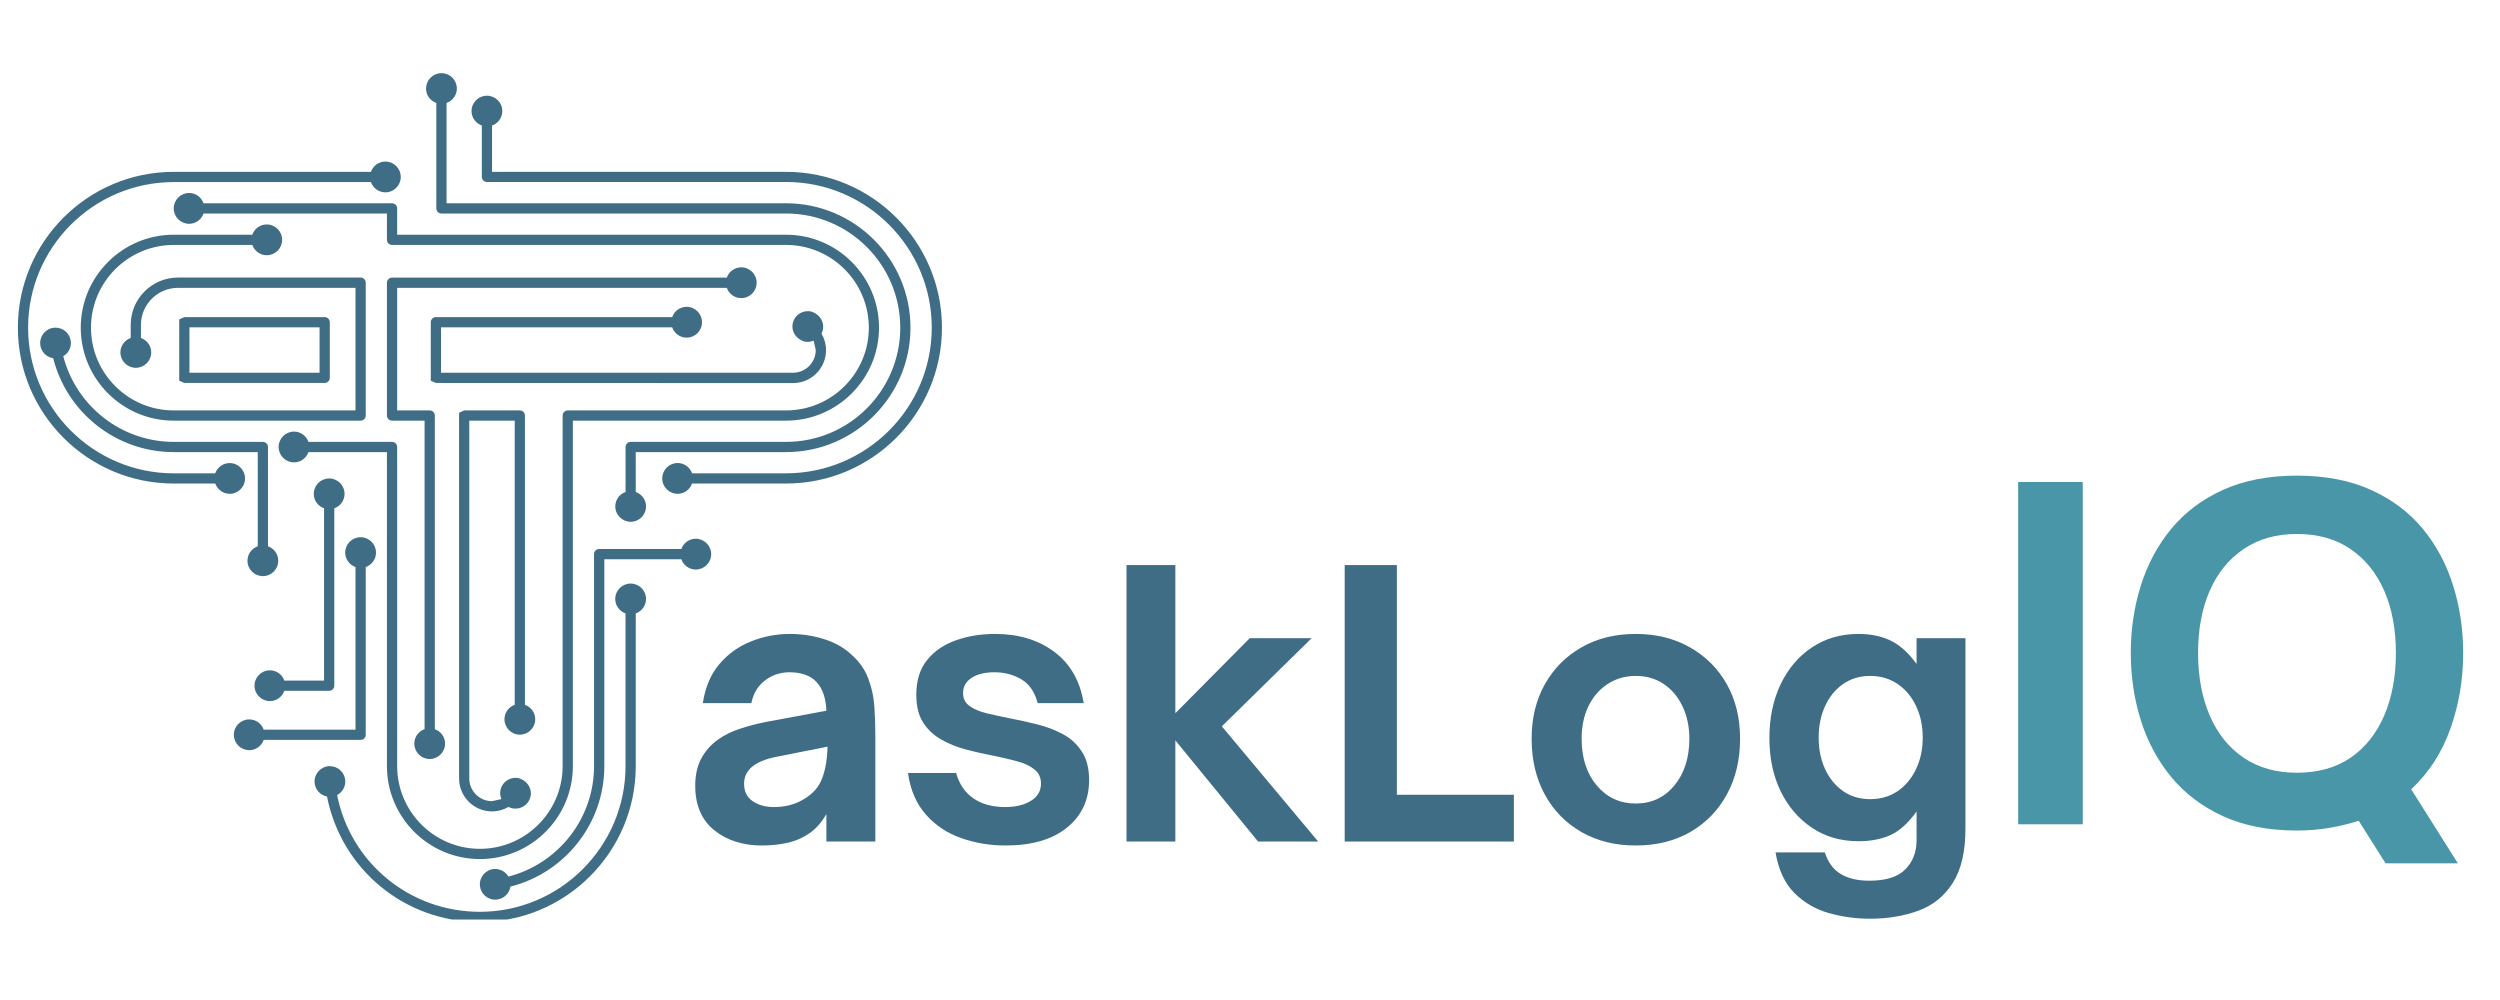 <svg xmlns="http://www.w3.org/2000/svg" xmlns:xlink="http://www.w3.org/1999/xlink" width="500" zoomAndPan="magnify" viewBox="0 0 375 150" height="200" preserveAspectRatio="xMidYMid meet" version="1.0"><defs><g/><clipPath id="816083e01a"><path d="M 2.68 10.762 L 141.5 10.762 L 141.5 137.93 L 2.68 137.93 Z M 2.68 10.762 " clip-rule="nonzero"/></clipPath><clipPath id="fe6863ffc6"><path d="M 71.984 138.297 C 60.668 138.297 51.184 130.355 49.051 119.48 C 48.035 119.285 47.242 118.418 47.184 117.34 C 47.121 116.066 48.102 114.984 49.371 114.922 L 49.449 114.922 C 50.711 114.922 51.723 115.875 51.789 117.113 C 51.836 118.035 51.336 118.848 50.566 119.258 C 52.582 129.387 61.43 136.77 71.98 136.77 C 84.027 136.77 93.828 126.965 93.828 114.922 L 93.828 92.012 C 92.93 91.691 92.285 90.848 92.285 89.844 C 92.285 88.57 93.32 87.535 94.594 87.535 C 95.871 87.535 96.906 88.57 96.906 89.844 C 96.906 90.848 96.262 91.691 95.363 92.012 L 95.363 114.914 C 95.363 127.805 84.879 138.289 71.984 138.289 Z M 74.281 134.953 C 73.086 134.953 72.07 134.023 71.984 132.812 C 71.895 131.547 72.852 130.441 74.121 130.348 L 74.23 130.344 C 75.121 130.344 75.863 130.805 76.266 131.488 C 83.719 129.562 89.105 122.805 89.105 114.922 L 89.105 83.121 C 89.105 82.695 89.449 82.352 89.875 82.352 L 102.199 82.352 C 102.52 81.453 103.363 80.812 104.363 80.812 C 105.641 80.812 106.676 81.844 106.676 83.121 C 106.676 84.395 105.641 85.43 104.363 85.43 C 103.363 85.43 102.52 84.785 102.199 83.887 L 90.648 83.887 L 90.648 114.914 C 90.648 123.539 84.734 130.926 76.566 132.988 C 76.41 134.031 75.551 134.863 74.449 134.941 L 74.34 134.949 Z M 37.387 112.527 C 36.113 112.527 35.078 111.492 35.078 110.219 C 35.078 108.941 36.113 107.91 37.387 107.91 C 38.391 107.91 39.234 108.551 39.555 109.449 L 53.324 109.449 L 53.324 85.059 C 52.426 84.738 51.781 83.895 51.781 82.891 C 51.781 81.617 52.816 80.582 54.094 80.582 C 55.367 80.582 56.402 81.617 56.402 82.891 C 56.402 83.895 55.758 84.738 54.859 85.059 L 54.859 110.219 C 54.859 110.641 54.516 110.984 54.094 110.984 L 39.555 110.984 C 39.234 111.883 38.391 112.527 37.387 112.527 Z M 40.484 105.164 C 39.211 105.164 38.176 104.129 38.176 102.855 C 38.176 101.578 39.211 100.547 40.484 100.547 C 41.484 100.547 42.332 101.188 42.652 102.086 L 48.609 102.086 L 48.609 76.246 C 47.711 75.926 47.066 75.082 47.066 74.078 C 47.066 72.805 48.102 71.77 49.375 71.77 C 50.652 71.77 51.684 72.805 51.684 74.078 C 51.684 75.082 51.043 75.926 50.145 76.246 L 50.145 102.855 C 50.145 103.277 49.801 103.621 49.375 103.621 L 42.652 103.621 C 42.332 104.52 41.484 105.164 40.484 105.164 Z M 73.801 121.711 C 71.074 121.711 68.863 119.492 68.863 116.766 L 68.863 61.91 L 69.633 61.562 L 77.977 61.562 C 78.398 61.562 78.742 61.91 78.742 62.332 L 78.742 105.723 C 79.641 106.043 80.285 106.887 80.285 107.891 C 80.285 109.164 79.25 110.199 77.977 110.199 C 76.703 110.199 75.668 109.164 75.668 107.891 C 75.668 106.887 76.312 106.043 77.207 105.723 L 77.207 63.098 L 70.391 63.098 L 70.391 116.766 C 70.391 118.648 71.922 120.176 73.801 120.176 L 75.207 119.863 C 75.012 119.395 74.957 118.863 75.113 118.336 C 75.406 117.328 76.332 116.676 77.324 116.676 L 77.754 116.707 C 79.191 117.133 79.895 118.414 79.539 119.637 C 79.246 120.645 78.32 121.293 77.324 121.293 L 76.891 121.262 L 76.531 121.156 L 76.277 121.039 C 75.539 121.469 74.68 121.711 73.801 121.711 Z M 39.43 86.418 C 38.156 86.418 37.121 85.383 37.121 84.109 C 37.121 83.105 37.766 82.262 38.664 81.941 L 38.664 67.816 L 26.059 67.816 C 17.434 67.816 10.043 61.902 7.98 53.734 C 6.941 53.578 6.109 52.719 6.031 51.617 C 5.938 50.352 6.895 49.246 8.164 49.152 L 8.223 49.148 L 8.332 49.148 C 9.531 49.148 10.543 50.078 10.629 51.285 C 10.695 52.191 10.219 53.004 9.492 53.434 C 11.418 60.887 18.176 66.281 26.059 66.281 L 39.43 66.281 C 39.855 66.281 40.199 66.625 40.199 67.047 L 40.199 81.941 C 41.098 82.262 41.738 83.105 41.738 84.109 C 41.738 85.383 40.707 86.418 39.43 86.418 Z M 47.934 55.91 L 47.934 49.102 L 28.418 49.102 L 28.418 55.91 Z M 27.652 57.445 L 26.883 57.102 L 26.883 47.91 L 27.652 47.566 L 48.699 47.566 C 49.121 47.566 49.469 47.91 49.469 48.332 L 49.469 56.68 C 49.469 57.102 49.121 57.445 48.699 57.445 Z M 65.383 57.445 L 64.617 57.102 L 64.617 48.332 C 64.617 47.91 64.961 47.566 65.383 47.566 L 100.828 47.566 C 101.145 46.668 101.992 46.023 102.992 46.023 C 104.27 46.023 105.301 47.059 105.301 48.332 C 105.301 49.609 104.27 50.645 102.992 50.645 C 101.992 50.645 101.145 50 100.828 49.102 L 66.152 49.102 L 66.152 55.91 L 118.953 55.91 C 120.836 55.91 122.363 54.383 122.363 52.504 L 122.051 51.098 C 121.77 51.215 121.465 51.281 121.148 51.281 L 120.73 51.254 C 119.301 50.84 118.598 49.555 118.953 48.332 C 119.246 47.324 120.172 46.676 121.168 46.676 L 121.602 46.707 C 123.039 47.129 123.742 48.41 123.383 49.633 L 123.344 49.777 L 123.227 50.039 C 123.656 50.781 123.906 51.633 123.906 52.516 C 123.906 55.242 121.688 57.461 118.961 57.461 Z M 64.453 113.848 C 63.18 113.848 62.145 112.812 62.145 111.539 C 62.145 110.535 62.789 109.691 63.688 109.371 L 63.688 63.098 L 58.809 63.098 C 58.387 63.098 58.039 62.754 58.039 62.332 L 58.039 42.406 C 58.039 41.984 58.387 41.641 58.809 41.641 L 109.023 41.641 C 109.34 40.742 110.188 40.098 111.188 40.098 C 112.465 40.098 113.496 41.133 113.496 42.406 C 113.496 43.684 112.465 44.719 111.188 44.719 C 110.188 44.719 109.34 44.074 109.023 43.176 L 59.574 43.176 L 59.574 61.562 L 64.453 61.562 C 64.875 61.562 65.223 61.91 65.223 62.332 L 65.223 109.379 C 66.117 109.695 66.762 110.543 66.762 111.543 C 66.762 112.82 65.727 113.852 64.453 113.852 Z M 26.059 63.098 C 18.371 63.098 12.113 56.84 12.113 49.152 C 12.113 41.465 18.371 35.207 26.059 35.207 L 37.844 35.207 C 38.164 34.309 39.008 33.668 40.008 33.668 C 41.285 33.668 42.32 34.699 42.32 35.977 C 42.32 37.25 41.285 38.285 40.008 38.285 C 39.008 38.285 38.164 37.641 37.844 36.742 L 26.059 36.742 C 19.215 36.742 13.648 42.312 13.648 49.152 C 13.648 55.996 19.215 61.562 26.059 61.562 L 53.324 61.562 L 53.324 43.176 L 26.703 43.176 C 23.637 43.176 21.141 45.672 21.141 48.738 L 21.141 50.695 C 22.039 51.012 22.684 51.859 22.684 52.859 C 22.684 54.137 21.648 55.172 20.371 55.172 C 19.098 55.172 18.062 54.137 18.062 52.859 C 18.062 51.859 18.707 51.012 19.605 50.695 L 19.605 48.73 C 19.605 44.82 22.785 41.633 26.695 41.633 L 54.094 41.633 C 54.516 41.633 54.859 41.98 54.859 42.402 L 54.859 62.332 C 54.859 62.754 54.516 63.098 54.094 63.098 Z M 71.984 128.859 C 64.297 128.859 58.039 122.602 58.039 114.914 L 58.039 67.816 L 46.266 67.816 C 45.949 68.711 45.102 69.355 44.102 69.355 C 42.828 69.355 41.793 68.32 41.793 67.047 C 41.793 65.773 42.828 64.738 44.102 64.738 C 45.102 64.738 45.949 65.383 46.266 66.281 L 58.809 66.281 C 59.23 66.281 59.574 66.625 59.574 67.047 L 59.574 114.914 C 59.574 121.758 65.145 127.324 71.984 127.324 C 78.828 127.324 84.395 121.758 84.395 114.914 L 84.395 62.332 C 84.395 61.91 84.742 61.562 85.164 61.562 L 117.914 61.562 C 124.758 61.562 130.324 55.996 130.324 49.152 C 130.324 42.312 124.758 36.742 117.914 36.742 L 58.809 36.742 C 58.387 36.742 58.039 36.398 58.039 35.977 L 58.039 32.027 L 30.531 32.027 C 30.215 32.926 29.367 33.57 28.367 33.57 C 27.094 33.57 26.059 32.535 26.059 31.258 C 26.059 29.984 27.094 28.949 28.367 28.949 C 29.367 28.949 30.215 29.594 30.531 30.492 L 58.809 30.492 C 59.23 30.492 59.574 30.836 59.574 31.258 L 59.574 35.207 L 117.906 35.207 C 125.598 35.207 131.852 41.465 131.852 49.152 C 131.852 56.84 125.598 63.098 117.906 63.098 L 85.93 63.098 L 85.93 114.914 C 85.93 122.602 79.676 128.859 71.984 128.859 Z M 34.453 74.07 C 33.453 74.07 32.609 73.43 32.289 72.531 L 26.059 72.531 C 13.164 72.535 2.68 62.047 2.68 49.152 C 2.68 36.262 13.164 25.777 26.059 25.777 L 55.641 25.777 C 55.957 24.879 56.805 24.234 57.805 24.234 C 59.082 24.234 60.113 25.27 60.113 26.543 C 60.113 27.82 59.082 28.852 57.805 28.852 C 56.805 28.852 55.957 28.207 55.641 27.312 L 26.059 27.312 C 14.012 27.312 4.215 37.105 4.215 49.152 C 4.215 61.199 14.012 71 26.059 71 L 32.281 71 C 32.602 70.105 33.445 69.461 34.449 69.461 C 35.723 69.461 36.758 70.496 36.758 71.77 C 36.758 73.043 35.723 74.078 34.449 74.078 Z M 101.645 74.07 C 100.371 74.07 99.336 73.039 99.336 71.762 C 99.336 70.488 100.371 69.453 101.645 69.453 C 102.648 69.453 103.492 70.098 103.812 70.996 L 117.914 70.996 C 129.961 70.996 139.762 61.191 139.762 49.148 C 139.762 37.102 129.961 27.297 117.914 27.297 L 73.039 27.297 C 72.617 27.297 72.273 26.953 72.273 26.531 L 72.273 18.828 C 71.375 18.512 70.73 17.664 70.73 16.664 C 70.73 15.387 71.766 14.355 73.039 14.355 C 74.312 14.355 75.348 15.387 75.348 16.664 C 75.348 17.664 74.703 18.512 73.809 18.828 L 73.809 25.777 L 117.914 25.777 C 130.805 25.777 141.293 36.262 141.293 49.152 C 141.293 62.047 130.805 72.531 117.914 72.531 L 103.812 72.531 C 103.492 73.43 102.648 74.07 101.645 74.07 Z M 94.602 78.266 C 93.328 78.266 92.293 77.234 92.293 75.957 C 92.293 74.957 92.938 74.109 93.836 73.793 L 93.836 67.047 C 93.836 66.625 94.18 66.281 94.602 66.281 L 117.914 66.281 C 127.359 66.281 135.039 58.598 135.039 49.152 C 135.039 39.707 127.359 32.027 117.914 32.027 L 66.215 32.027 C 65.793 32.027 65.449 31.684 65.449 31.258 L 65.449 15.445 C 64.551 15.129 63.906 14.281 63.906 13.281 C 63.914 12.008 64.941 10.973 66.215 10.973 C 67.492 10.973 68.527 12.008 68.527 13.281 C 68.527 14.281 67.883 15.129 66.984 15.445 L 66.984 30.492 L 117.906 30.492 C 128.199 30.492 136.57 38.863 136.57 49.152 C 136.57 59.445 128.199 67.816 117.906 67.816 L 95.363 67.816 L 95.363 73.797 C 96.262 74.117 96.906 74.965 96.906 75.965 C 96.906 77.238 95.871 78.273 94.594 78.273 Z M 94.602 78.266 " clip-rule="nonzero"/></clipPath></defs><g clip-path="url(#816083e01a)"><g clip-path="url(#fe6863ffc6)"><path fill="#3f6d85" d="M 141.293 10.973 L 2.68 10.973 L 2.68 137.93 L 141.293 137.93 Z M 141.293 10.973 " fill-opacity="1" fill-rule="nonzero"/></g></g><g fill="#3f6d85" fill-opacity="1"><g transform="translate(102.16, 126.231)"><g><path d="M 12.125 0.594 C 9.258 0.594 6.875 -0.172 4.969 -1.703 C 3.07 -3.242 2.125 -5.469 2.125 -8.375 C 2.125 -10 2.438 -11.379 3.062 -12.516 C 3.695 -13.66 4.539 -14.598 5.594 -15.328 C 6.57 -16.016 7.688 -16.555 8.938 -16.953 C 10.188 -17.359 11.445 -17.688 12.719 -17.938 L 21.797 -19.625 C 21.723 -21.508 21.234 -22.941 20.328 -23.922 C 19.422 -24.898 18.062 -25.391 16.25 -25.391 C 14.875 -25.391 13.648 -24.977 12.578 -24.156 C 11.516 -23.344 10.836 -22.211 10.547 -20.766 L 3.266 -20.766 C 3.629 -23.16 4.461 -25.117 5.766 -26.641 C 7.066 -28.16 8.648 -29.289 10.516 -30.031 C 12.379 -30.77 14.312 -31.141 16.312 -31.141 C 18.082 -31.141 19.781 -30.883 21.406 -30.375 C 23.039 -29.875 24.422 -29.098 25.547 -28.047 C 26.742 -26.992 27.594 -25.785 28.094 -24.422 C 28.602 -23.066 28.906 -21.656 29 -20.188 C 29.094 -18.727 29.141 -17.289 29.141 -15.875 L 29.141 0 L 21.797 0 L 21.797 -4.125 C 21.035 -2.789 20.113 -1.781 19.031 -1.094 C 18.082 -0.469 17.02 -0.031 15.844 0.219 C 14.664 0.469 13.426 0.594 12.125 0.594 Z M 13.922 -5.172 C 15.367 -5.172 16.672 -5.457 17.828 -6.031 C 19.422 -6.832 20.5 -7.898 21.062 -9.234 C 21.625 -10.578 21.926 -12.242 21.969 -14.234 L 14.672 -12.781 C 13.617 -12.594 12.758 -12.352 12.094 -12.062 C 11.426 -11.781 10.875 -11.438 10.438 -11.031 C 10.145 -10.738 9.906 -10.395 9.719 -10 C 9.539 -9.602 9.453 -9.148 9.453 -8.641 C 9.453 -7.516 9.879 -6.656 10.734 -6.062 C 11.586 -5.469 12.648 -5.172 13.922 -5.172 Z M 13.922 -5.172 "/></g></g></g><g fill="#3f6d85" fill-opacity="1"><g transform="translate(134.288, 126.231)"><g><path d="M 16.531 0.594 C 14.207 0.594 11.992 0.223 9.891 -0.516 C 7.785 -1.254 6.02 -2.43 4.594 -4.047 C 3.164 -5.66 2.27 -7.738 1.906 -10.281 L 9.125 -10.281 C 9.602 -8.602 10.473 -7.332 11.734 -6.469 C 13.004 -5.602 14.582 -5.172 16.469 -5.172 C 18.031 -5.172 19.316 -5.477 20.328 -6.094 C 21.348 -6.707 21.859 -7.578 21.859 -8.703 C 21.859 -9.609 21.52 -10.32 20.844 -10.844 C 20.176 -11.375 19.297 -11.781 18.203 -12.062 C 17.117 -12.352 15.926 -12.629 14.625 -12.891 C 13.32 -13.141 11.988 -13.441 10.625 -13.797 C 9.27 -14.16 8.031 -14.66 6.906 -15.297 C 5.781 -15.93 4.875 -16.781 4.188 -17.844 C 3.5 -18.914 3.156 -20.305 3.156 -22.016 C 3.156 -24.148 3.695 -25.891 4.781 -27.234 C 5.875 -28.578 7.316 -29.562 9.109 -30.188 C 10.898 -30.82 12.848 -31.141 14.953 -31.141 C 18.504 -31.141 21.473 -30.242 23.859 -28.453 C 26.254 -26.66 27.723 -24.098 28.266 -20.766 L 21.359 -20.766 C 20.93 -22.43 20.117 -23.617 18.922 -24.328 C 17.723 -25.035 16.379 -25.391 14.891 -25.391 C 13.441 -25.391 12.289 -25.109 11.438 -24.547 C 10.594 -23.984 10.172 -23.227 10.172 -22.281 C 10.172 -21.445 10.492 -20.797 11.141 -20.328 C 11.797 -19.859 12.656 -19.492 13.719 -19.234 C 14.789 -18.984 15.941 -18.734 17.172 -18.484 C 18.516 -18.234 19.883 -17.93 21.281 -17.578 C 22.676 -17.234 23.961 -16.742 25.141 -16.109 C 26.316 -15.484 27.266 -14.613 27.984 -13.5 C 28.711 -12.395 29.078 -10.973 29.078 -9.234 C 29.078 -6.266 27.973 -3.883 25.766 -2.094 C 23.555 -0.301 20.477 0.594 16.531 0.594 Z M 16.531 0.594 "/></g></g></g><g fill="#3f6d85" fill-opacity="1"><g transform="translate(165.601, 126.231)"><g><path d="M 10.703 0 L 3.375 0 L 3.375 -41.469 L 10.703 -41.469 L 10.703 -19.25 L 21.859 -30.5 L 31.141 -30.5 L 17.672 -17.281 L 32.125 0 L 23.109 0 L 10.703 -15.172 Z M 10.703 0 "/></g></g></g><g fill="#3f6d85" fill-opacity="1"><g transform="translate(198.001, 126.231)"><g><path d="M 29.078 0 L 3.703 0 L 3.703 -41.469 L 11.531 -41.469 L 11.531 -7.016 L 29.078 -7.016 Z M 29.078 0 "/></g></g></g><g fill="#3f6d85" fill-opacity="1"><g transform="translate(227.683, 126.231)"><g><path d="M 17.672 0.594 C 14.617 0.594 11.914 -0.07 9.562 -1.406 C 7.207 -2.75 5.367 -4.625 4.047 -7.031 C 2.723 -9.445 2.062 -12.25 2.062 -15.438 C 2.062 -18.52 2.723 -21.238 4.047 -23.594 C 5.367 -25.945 7.195 -27.789 9.531 -29.125 C 11.875 -30.469 14.586 -31.141 17.672 -31.141 C 20.742 -31.141 23.457 -30.469 25.812 -29.125 C 28.176 -27.789 30.02 -25.945 31.344 -23.594 C 32.664 -21.238 33.328 -18.52 33.328 -15.438 C 33.328 -12.281 32.672 -9.5 31.359 -7.094 C 30.055 -4.688 28.227 -2.801 25.875 -1.438 C 23.52 -0.082 20.785 0.594 17.672 0.594 Z M 17.672 -5.703 C 20.055 -5.703 21.992 -6.609 23.484 -8.422 C 24.973 -10.234 25.719 -12.57 25.719 -15.438 C 25.719 -17.25 25.379 -18.859 24.703 -20.266 C 24.035 -21.68 23.102 -22.797 21.906 -23.609 C 20.707 -24.43 19.297 -24.844 17.672 -24.844 C 16.109 -24.844 14.711 -24.441 13.484 -23.641 C 12.254 -22.848 11.289 -21.742 10.594 -20.328 C 9.906 -18.91 9.562 -17.281 9.562 -15.438 C 9.562 -12.539 10.32 -10.191 11.844 -8.391 C 13.375 -6.598 15.316 -5.703 17.672 -5.703 Z M 17.672 -5.703 "/></g></g></g><g fill="#3f6d85" fill-opacity="1"><g transform="translate(263.128, 126.231)"><g><path d="M 17.344 11.578 C 15.27 11.578 13.227 11.297 11.219 10.734 C 9.207 10.172 7.477 9.164 6.031 7.719 C 4.582 6.27 3.641 4.238 3.203 1.625 L 10.594 1.625 C 11.07 3.113 11.863 4.191 12.969 4.859 C 14.07 5.535 15.508 5.875 17.281 5.875 C 19.781 5.875 21.582 5.301 22.688 4.156 C 23.801 3.02 24.359 1.562 24.359 -0.219 L 24.359 -4.516 C 23.117 -2.773 21.812 -1.594 20.438 -0.969 C 19.062 -0.352 17.469 -0.047 15.656 -0.047 C 13.008 -0.047 10.68 -0.719 8.672 -2.062 C 6.66 -3.406 5.094 -5.234 3.969 -7.547 C 2.844 -9.867 2.281 -12.52 2.281 -15.5 C 2.281 -18.539 2.844 -21.238 3.969 -23.594 C 5.094 -25.945 6.66 -27.789 8.672 -29.125 C 10.68 -30.469 13.008 -31.141 15.656 -31.141 C 17.469 -31.141 19.062 -30.812 20.438 -30.156 C 21.812 -29.508 23.117 -28.336 24.359 -26.641 L 24.359 -30.5 L 31.688 -30.5 L 31.688 -1.953 C 31.688 1.523 31.051 4.25 29.781 6.219 C 28.52 8.195 26.801 9.582 24.625 10.375 C 22.445 11.176 20.02 11.578 17.344 11.578 Z M 17.391 -6.359 C 18.953 -6.359 20.32 -6.754 21.5 -7.547 C 22.676 -8.348 23.598 -9.445 24.266 -10.844 C 24.941 -12.238 25.281 -13.82 25.281 -15.594 C 25.281 -17.375 24.941 -18.961 24.266 -20.359 C 23.598 -21.754 22.676 -22.848 21.5 -23.641 C 20.32 -24.441 18.953 -24.844 17.391 -24.844 C 15.836 -24.844 14.477 -24.43 13.312 -23.609 C 12.156 -22.797 11.258 -21.691 10.625 -20.297 C 9.988 -18.898 9.672 -17.332 9.672 -15.594 C 9.672 -13.852 9.988 -12.285 10.625 -10.891 C 11.258 -9.504 12.156 -8.398 13.312 -7.578 C 14.477 -6.766 15.836 -6.359 17.391 -6.359 Z M 17.391 -6.359 "/></g></g></g><g fill="#4996a8" fill-opacity="1"><g transform="translate(298.147, 123.643)"><g><path d="M 14.266 0 L 4.578 0 L 4.578 -51.344 L 14.266 -51.344 Z M 14.266 0 "/></g></g></g><g fill="#4996a8" fill-opacity="1"><g transform="translate(316.992, 123.643)"><g><path d="M 52.484 -25.703 C 52.484 -21.711 51.844 -17.922 50.562 -14.328 C 49.289 -10.742 47.332 -7.719 44.688 -5.25 L 51.688 5.859 L 40.844 5.859 L 36.812 -0.531 C 35.414 -0.082 33.957 0.27 32.438 0.531 C 30.914 0.801 29.281 0.938 27.531 0.938 C 23.312 0.938 19.629 0.223 16.484 -1.203 C 13.348 -2.641 10.758 -4.594 8.719 -7.062 C 6.676 -9.531 5.148 -12.367 4.141 -15.578 C 3.129 -18.785 2.625 -22.16 2.625 -25.703 C 2.625 -29.254 3.129 -32.629 4.141 -35.828 C 5.148 -39.035 6.676 -41.875 8.719 -44.344 C 10.758 -46.812 13.348 -48.754 16.484 -50.172 C 19.629 -51.586 23.312 -52.297 27.531 -52.297 C 31.789 -52.297 35.488 -51.586 38.625 -50.172 C 41.77 -48.754 44.363 -46.812 46.406 -44.344 C 48.445 -41.875 49.969 -39.035 50.969 -35.828 C 51.977 -32.629 52.484 -29.254 52.484 -25.703 Z M 12.719 -25.703 C 12.719 -22.16 13.301 -19.031 14.469 -16.312 C 15.633 -13.602 17.328 -11.492 19.547 -9.984 C 21.766 -8.484 24.426 -7.734 27.531 -7.734 C 30.707 -7.734 33.395 -8.484 35.594 -9.984 C 37.789 -11.492 39.473 -13.602 40.641 -16.312 C 41.805 -19.031 42.391 -22.16 42.391 -25.703 C 42.391 -29.254 41.805 -32.363 40.641 -35.031 C 39.473 -37.695 37.789 -39.781 35.594 -41.281 C 33.395 -42.789 30.707 -43.547 27.531 -43.547 C 24.426 -43.547 21.766 -42.789 19.547 -41.281 C 17.328 -39.781 15.633 -37.695 14.469 -35.031 C 13.301 -32.363 12.719 -29.254 12.719 -25.703 Z M 12.719 -25.703 "/></g></g></g></svg>